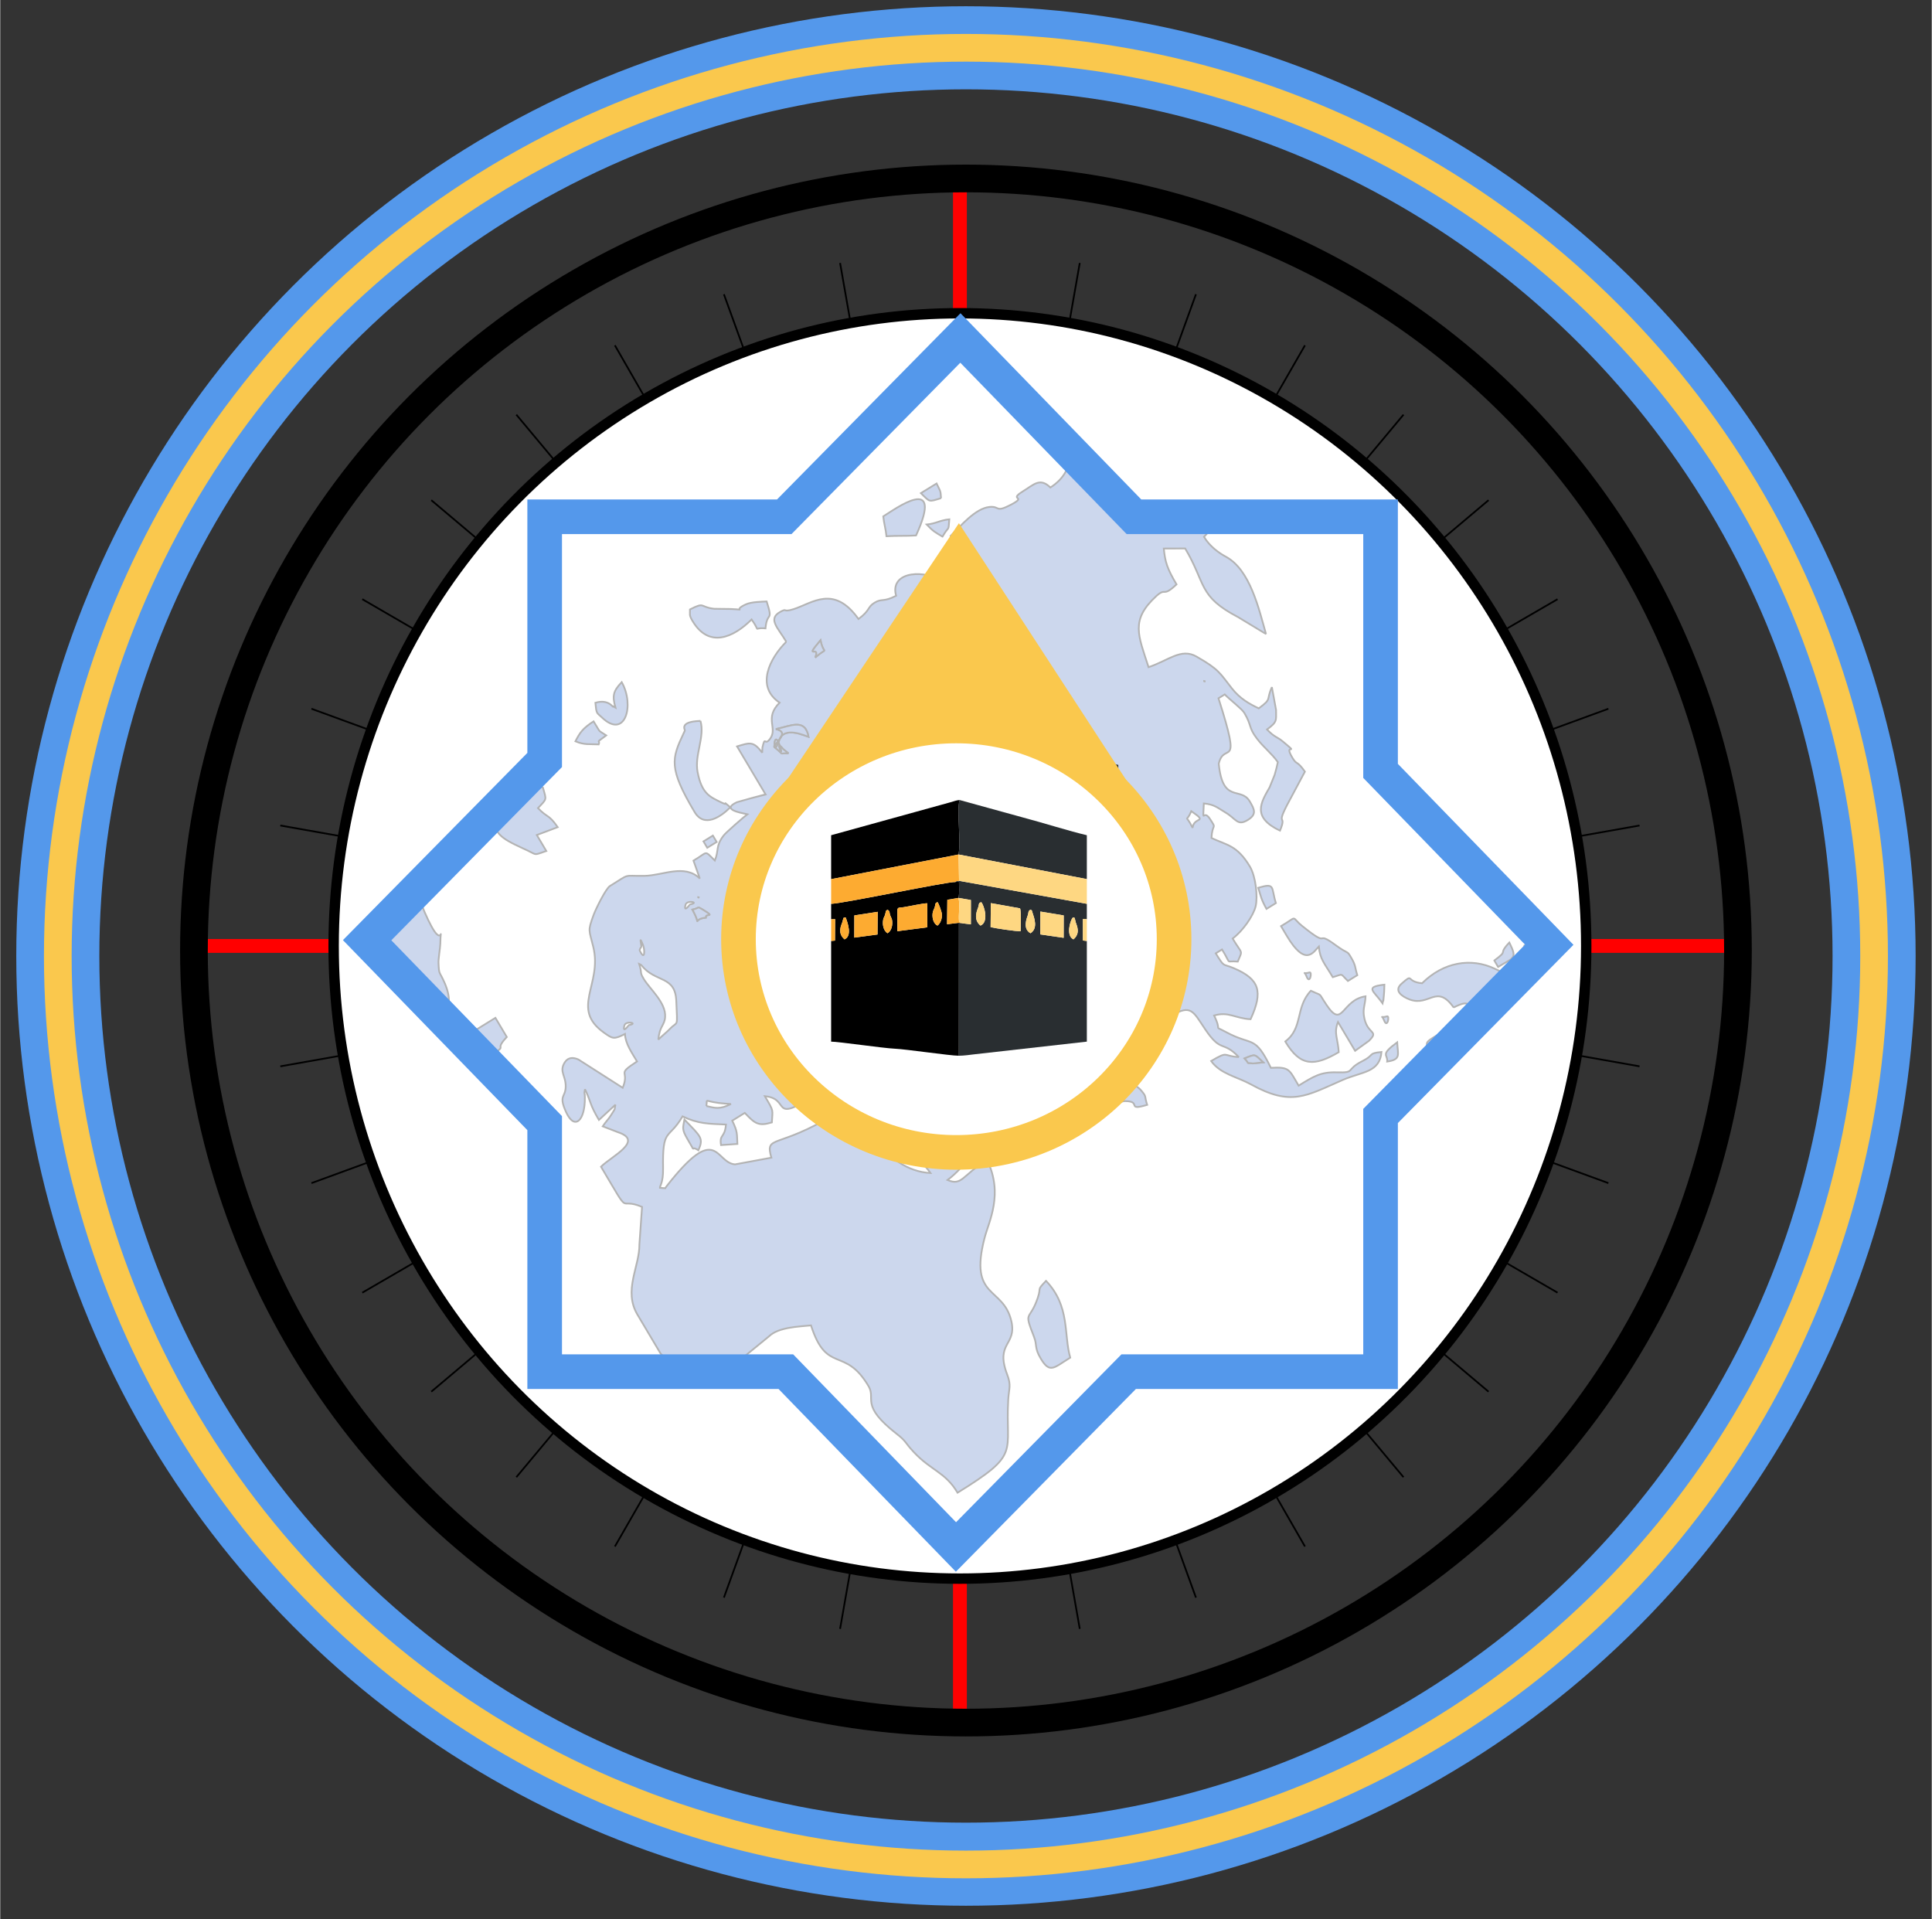 <?xml version="1.0" encoding="UTF-8"?>
<!DOCTYPE svg PUBLIC "-//W3C//DTD SVG 1.1//EN" "http://www.w3.org/Graphics/SVG/1.1/DTD/svg11.dtd">
<!-- Creator: CorelDRAW 2021.5 -->
<svg xmlns="http://www.w3.org/2000/svg" xml:space="preserve" width="745px" height="740px" version="1.1" style="shape-rendering:geometricPrecision; text-rendering:geometricPrecision; image-rendering:optimizeQuality; fill-rule:evenodd; clip-rule:evenodd"
viewBox="0 0 745 740.19"
 xmlns:xlink="http://www.w3.org/1999/xlink"
 xmlns:xodm="http://www.corel.com/coreldraw/odm/2003">
 <rect x="0" y="0" width="745" height="740.19" fill="#333333" stroke="none"/>
 <defs>
  <style type="text/css">
   <![CDATA[
    .str0 {stroke:red;stroke-width:5.34;stroke-miterlimit:2.613}
    .str4 {stroke:black;stroke-width:10.68;stroke-miterlimit:2.613}
    .str5 {stroke:#FAC84D;stroke-width:10.68;stroke-miterlimit:2.613}
    .str2 {stroke:black;stroke-width:4.01;stroke-miterlimit:2.613}
    .str3 {stroke:#5498EB;stroke-width:32.04;stroke-miterlimit:2.613}
    .str7 {stroke:#5498EB;stroke-width:13.35;stroke-miterlimit:2.613}
    .str9 {stroke:#FAC84D;stroke-width:13.35;stroke-miterlimit:2.613}
    .str1 {stroke:black;stroke-width:0.67;stroke-miterlimit:2.613}
    .str6 {stroke:#B3B3B3;stroke-width:0.67;stroke-miterlimit:2.613}
    .str8 {stroke:#FAC84D;stroke-width:0.67;stroke-miterlimit:2.613}
    .fil0 {fill:none}
    .fil5 {fill:black}
    .fil4 {fill:#292E31}
    .fil3 {fill:#CCD7ED}
    .fil8 {fill:#FAC84D}
    .fil6 {fill:#FDAB31}
    .fil7 {fill:#FED782}
    .fil1 {fill:white}
    .fil2 {fill:white}
   ]]>
  </style>
   <clipPath id="id0">
    <path d="M209.99 199.31l92.41 0 67.94 -68.96 66.94 68.96 95.12 0 0 98.01 65.07 67.04 -65.07 66.05 0 98.62 -97.16 0 -66.61 67.61 -65.61 -67.61 -93.03 0 0 -95.86 -68.48 -70.55 68.48 -69.51 0 -93.8z"/>
   </clipPath>
 </defs>
 <g id="Layer_x0020_1">
  <g id="_2238754262048">
   <g>
    <line class="fil0 str0" x1="666.29" y1="364.83" x2="74.02" y2= "364.83" />
    <line class="fil0 str0" x1="370.16" y1="67.28" x2="370.16" y2= "662.38" />
    <line class="fil0 str1" x1="323.93" y1="101.42" x2="416.38" y2= "628.23" />
    <line class="fil0 str1" x1="279.12" y1="113.49" x2="461.19" y2= "616.17" />
    <line class="fil0 str1" x1="237.07" y1="133.19" x2="503.24" y2= "596.46" />
    <line class="fil0 str1" x1="199.06" y1="159.93" x2="541.25" y2= "569.72" />
    <line class="fil0 str1" x1="166.25" y1="192.9" x2="574.06" y2= "536.75" />
    <line class="fil0 str1" x1="139.64" y1="231.09" x2="600.67" y2= "498.56" />
    <line class="fil0 str1" x1="120.03" y1="273.35" x2="620.28" y2= "456.31" />
    <line class="fil0 str1" x1="108.02" y1="318.38" x2="632.29" y2= "411.27" />
    <line class="fil0 str1" x1="416.38" y1="101.42" x2="323.93" y2= "628.23" />
    <line class="fil0 str1" x1="461.19" y1="113.49" x2="279.12" y2= "616.17" />
    <line class="fil0 str1" x1="503.24" y1="133.19" x2="237.07" y2= "596.46" />
    <line class="fil0 str1" x1="600.67" y1="231.09" x2="139.64" y2= "498.56" />
    <line class="fil0 str1" x1="541.25" y1="159.93" x2="199.06" y2= "569.72" />
    <line class="fil0 str1" x1="620.28" y1="273.35" x2="120.03" y2= "456.31" />
    <line class="fil0 str1" x1="574.06" y1="192.9" x2="166.25" y2= "536.75" />
    <line class="fil0 str1" x1="632.29" y1="318.38" x2="108.02" y2= "411.27" />
   </g>
   <ellipse class="fil1 str2" cx="370.16" cy="364.83" rx="241.57" ry="244.02"/>
  </g>
  <circle class="fil0 str3" cx="372.48" cy="368.71" r="350.28"/>
  <circle class="fil0 str4" cx="372.48" cy="366.6" r="297.77"/>
  <ellipse class="fil0 str5" cx="372.48" cy="368.76" rx="350.28" ry="350.33"/>
  <polygon class="fil2" points="209.99,199.31 302.4,199.31 370.34,130.35 437.28,199.31 532.4,199.31 532.4,297.32 597.47,364.36 532.4,430.41 532.4,529.03 435.24,529.03 368.63,596.64 303.02,529.03 209.99,529.03 209.99,433.17 141.51,362.62 209.99,293.11 "/>
  <g style="clip-path:url(#id0)">
   <g id="_2238916986032">
    <g>
     <path id="_1" class="fil3 str6" d="M487.14 409.72c-0.14,0.01 -3.87,0.44 -3.94,0.43 -3.23,-0.44 -0.91,0.5 -3.26,-1.94 4.49,-1.81 3.67,-1.67 7.2,1.51zm-152.88 29.21c8.8,2.87 7.37,4.18 11.86,6.35 5.85,2.84 7.46,-0.22 12.69,7.14 -4.4,-0.21 -8.64,-1.74 -12.36,-4.25 -2.27,-1.53 -0.83,-0.63 -2.59,-2.05l-9.6 -7.19zm19.8 -22.33c5.19,1.7 5.97,2.85 12.61,-1.04 1.21,4.23 0.7,2.3 0.51,6.42 -4.68,-0.22 -9.28,-1.63 -13.12,-5.38zm-99.59 41.52c-0.28,-0.42 1.28,-1.73 1.19,-7.4 -0.27,-16.14 2,-10.78 7.51,-20.15 6.19,2.94 10.08,2.83 16.75,3.14 -0.46,5.32 -2.6,3.58 -1.91,7.92l6.31 -0.43c-0.22,-3.9 0.16,-4.58 -1.98,-8.98l4.83 -2.99c3.92,4.09 5.19,5.23 10.45,3.67 0.23,-5.09 0.96,-3.95 -2.71,-10.12 10.26,0.92 1.61,10.79 19.64,-0.33l2.2 3.69 2.37 -4.65c0.07,-0.24 0.12,-0.81 0.17,-1.01 0.04,-0.2 0.05,-0.68 0.1,-1.02 4.48,7.92 0.69,3.05 2.71,10.12 -22.34,13.79 -27.26,7.85 -24.67,16.91l-14.01 2.59c-7.76,-0.59 -6.74,-16.69 -26.3,8.3 -0.15,0.2 -0.47,0.57 -0.63,0.9l-2.02 -0.16zm10.68 -18.66c3.82,6.43 0.51,1.83 4.14,4.18 2.06,-4.73 0.98,-5.2 -5.39,-11.84 -0.54,3.21 -1.14,3.64 1.25,7.66zm194.75 -120.18c-2.93,-6.02 -2.57,-1.36 -0.51,-6.43 6.86,4.71 1,1.94 0.51,6.43zm-187.53 107.3c0.5,-3.49 -1.45,-1.55 7.43,-0.93l2.03 0.15c-4.23,2.14 -6.09,1.58 -9.46,0.78zm27.6 -11.98c-5.27,-8.88 -1.42,-4.3 -3.44,-11.36 4.23,-1.25 2.65,-1.65 5.83,1.46 5,-3.69 2.05,-1.29 2.89,-3.47l0.23 -5.19c6.96,9.78 6.88,-3.17 13.85,6.61 -6.76,3.97 -7.66,1.36 -11.15,3.51 -5.24,3.24 -2.56,4.27 -8.21,8.44zm48.68 -18.25c-3.74,2.2 -4.74,2.17 -7.99,3.25 -3.06,-6.27 0.16,-5.42 -6.17,-8.24 -4.69,-2.08 -4.85,-0.31 -8.93,-6.03 2.3,-5.03 -0.35,-2.55 4.59,-6.2 0.69,7.31 2.87,7.18 7.83,10.14 3.23,1.93 8.12,4.59 10.67,7.08zm115.64 -133.69l0.58 0.14c-0.04,0 -0.63,0.06 -0.58,-0.14zm-58.77 43c-0.22,-0.13 -2.56,1.76 -2.56,-3.67 0.01,-2.8 0.71,-2.73 2.43,-4.99 1.54,4.61 2.43,4.93 0.13,8.66zm-164.8 89.9c0.51,-2.1 5.75,-0.87 1.73,-0.19 -0.04,0.01 -2.53,3.51 -1.73,0.19zm7.44 -18.07c-1.67,-2.82 -0.44,-1.68 -1.71,-5.68 0.31,0.15 0.59,0.12 0.9,0.51 5.35,6.75 12.98,3.8 13.4,13.64 0.47,10.97 0.7,7.56 -2.45,10.86 -1.09,1.15 -2.97,2.64 -4.46,4.13 0.45,-5.27 2.37,-5.36 2.61,-8.69 0.39,-5.61 -5.92,-10.79 -8.29,-14.77zm22.72 -26.72c5.57,3.4 0.81,1.17 1.3,3.15 -5.88,0.54 -1.2,4.22 -5.2,-3.1 2.9,-0.6 1.67,-1.41 3.9,-0.05zm-24.21 15.85c-0.21,-0.43 0.56,-1.4 0.63,-1.49 0.13,-0.17 -1.19,-5.31 0.67,-0.53 0.67,1.7 0.74,6.33 -1.3,2.02zm22.47 -20.6l0.58 0.14c-0.04,-0.01 -0.63,0.05 -0.58,-0.14zm-4.84 2.98c0.51,-2.1 5.75,-0.87 1.73,-0.19 -0.04,0.01 -2.53,3.51 -1.73,0.19zm48.21 -38.07c-3.99,-4.04 -2.2,-4.51 0.18,-9 0.87,1.66 2.08,2.92 2.15,4.9 0.19,5.58 0.21,1.35 -2.33,4.1zm-14.1 -22.94c1.46,-2.47 5.87,-5.66 0.77,-6.8 5.77,-1.16 11.25,-4.34 12.58,3.01 -1.2,-0.35 -9.53,-4.36 -11.32,1.33 -2.54,8.1 -2.3,-5.15 0.11,1.77 2.46,7.04 -2.51,-3.22 1.43,1.61 0.19,0.23 1.7,1.29 2.03,1.63 -4.34,-0.26 -0.76,1.26 -5.6,-2.55zm15.95 -34.38c2.12,-5.3 -4.71,1.36 2.03,-6.67 1.29,6.36 3.23,1.96 -2.03,6.67zm-11.17 -6.1c-6.31,6.27 -11.98,17.22 -2.58,23.49 -6.05,6.02 -0.61,9.76 -3.66,13.92 -2.23,3.04 -1.85,-1.48 -2.96,3.31l-0.09 2.07c-3.44,-4.58 -4.79,-3.89 -9.71,-2.43l10.99 18.49c-0.3,0.03 -10.83,2.93 -11.06,3.04 -5.95,2.77 0.82,3.94 4.05,4.65 -1.27,0.95 -8.2,6.94 -9.16,8.2 -3.15,4.1 -1.74,5.62 -3.38,9.65 -4.24,-4.15 -2.45,-3.37 -8.24,0.03l2.45 6.91c-5.9,-5.77 -14.21,-1.17 -21.37,-1.04 -8.53,0.15 -5.12,-1.14 -13.3,3.91 -1.62,1 -5.5,8.98 -6.25,11.02 -2.42,6.56 -1.81,5.7 -0.16,12.56 3.5,14.48 -8.99,23.67 4.1,32.98 3.35,2.38 3.8,2.69 8.11,0.51 0.12,3.69 2.65,7.24 4.65,10.6 -8.36,5.43 -2.67,3.15 -5.53,10.16l-17.09 -10.92c-1.98,-0.88 -3.98,-0.91 -5.27,1.13 -2.28,3.63 0.53,5.11 0.37,9.54 -0.14,4.01 -2.83,3.14 0.19,9.7 3.27,7.1 7.32,3.22 7.2,-5.74 -0.04,-2.87 -0.44,-0.26 0.05,-3.15 2.43,4.99 1.67,5.6 5.38,11.84l6.37 -5.88c-0.59,2.53 0.39,0.66 -1.63,3.92 -1.08,1.75 -2.18,2.72 -3.28,4.42l5.82 2.25c10.29,3.33 -2.39,9.26 -6.48,13.33 12.29,20.68 5.94,11.31 15.83,15.5l-1.02 14.44c0.12,8.52 -6.29,17.79 -0.76,27.09l8.79 14.79c1.78,3 10.57,4.57 14.07,5.72 1.7,0.56 6.45,1.24 8.03,1.23 5.78,-0.05 5.92,-2.15 9.53,-4.91l10.34 -8.45c3.58,-3.53 11.5,-3.74 16.19,-4.21 6.09,19 12.96,7.89 22.17,23.39 3.06,5.15 -3.49,7.24 10.98,18.53 3.74,2.91 2.89,3.1 6.55,7 6.7,7.14 12.09,7.64 16.83,15.61 24.71,-15.25 18.31,-15.03 19.55,-36.03 0.25,-4.17 1.22,-5.27 -0.41,-9.55 -4.74,-12.47 3.83,-11.14 1.58,-20.69 -3.16,-13.41 -16.4,-8.34 -10.34,-31.87 1.67,-6.51 7.43,-16.99 0.99,-30.19 -9.68,5.97 -9.6,10.12 -15.25,7.73 7.26,-5.37 14.01,-15.87 16.63,-24.17 2.04,-6.48 1.7,-12.75 -4.22,-14.5l-4.07 -0.17c9.64,-5.95 13.48,-10.23 22.47,-7.81l5.91 1.11c6.81,0.34 2.16,-2.82 8.53,3.07l15.76 11.79c4.03,2.25 5.13,0.23 7.64,0.25 6.38,0.07 0.1,3.89 8.36,1.44 -1.19,-3.71 -0.13,-2.87 -2.06,-5.26 -2,-2.47 -3.61,-2.31 -4.25,-2.73l-3.51 -3.79c-0.05,-0.09 -2.09,-6.9 -2.09,-6.92 -0.49,-4.41 1.83,-10.73 2.61,-15.11 0.67,-3.7 -0.28,-4.08 3.56,-6.45 4.49,-2.77 11.86,1.36 15.06,5.87 7.71,-4.52 8.39,-1.65 13.13,5.35 6.22,9.19 6.6,4.04 12.89,10.6 -6.34,-0.29 -3.66,-2.58 -10.67,1.53 3.57,5.01 10.04,6.08 15.34,9 15.56,8.59 21.18,4.51 35.42,-1.7 7.49,-3.26 14.26,-2.79 14.95,-10.78 -5.44,0.54 -2.47,1.06 -7.37,3.52 -6.67,3.35 -2.44,4.56 -9.89,4.33 -6.19,-0.19 -8.9,1.55 -14.7,5.13 -3.66,-6.17 -3.39,-7.3 -10.7,-6.87 -6.3,-12.92 -7.01,-8.23 -17.28,-13.78 -5.35,-2.9 -1.27,0.48 -4.62,-6.4 5.57,-1.66 8.22,1.15 14.07,1.43 4.93,-10.78 3.44,-15.48 -6.58,-19.72 -4.47,-1.89 -3.32,-0.01 -6.86,-5.69l2.42 -1.49c3.9,6.25 1,4.21 6.08,4.67 1.94,-4.77 1.82,-2.5 -1.98,-8.89 3.83,-2.83 8.02,-8.77 8.88,-12.47 0.86,-3.71 0.02,-11.51 -2.2,-15.24 -4.96,-8.34 -8.97,-8.28 -14.83,-11.06 0.26,-5.98 2.2,-3.07 -0.59,-7.35 -2.76,-4.24 -2.78,2.91 -2.38,-5.98 4.08,0.36 5.33,1.7 8.42,3.53 4.05,2.39 4.51,5.33 8.58,2.82 3.51,-2.16 2.54,-4.08 0.7,-7.17 -3.44,-5.8 -10.45,1.04 -11.94,-14.53 2.17,-8.98 9.17,3.73 -0.1,-25.21l2.42 -1.49c1.95,2.03 6.6,5.54 7.55,7.13 2.91,4.9 1.55,5.55 4.82,9.85 2.64,3.48 5.63,5.65 8.11,9.13 -0.39,1.79 -0.6,2.68 -1.25,4.94l-1.92 4.76c-3.41,5.97 -6.91,11.56 4,16.74 3.17,-7.77 -3.04,0.43 5.16,-14.45l4.45 -8.33c-3.31,-4.65 -2.97,-2.22 -4.87,-5.41 -3.69,-6.21 3.36,-0.33 -3.62,-6.19 -2.34,-1.97 -3.1,-1.49 -6.13,-4.65 4.09,-3.02 3.47,-3.47 3.49,-7.52l-1.61 -8.8c-2.35,5.15 0.23,4.27 -5.06,8.18 -3.45,-1.64 -7.19,-3.65 -10.39,-7.73 -4.71,-6 -4.91,-7.27 -13.69,-12.28 -5.9,-3.36 -10.79,1.58 -18.43,4.12 -3.91,-12.22 -7.13,-18.08 2.93,-27.36 3.95,-3.65 2.32,0.72 7.86,-4.57 -3.6,-6.05 -4.42,-8.7 -4.91,-13.82l8.25 -0.03c8.14,13.7 4.91,18.38 20.39,26.47l10.78 6.52c-2.72,-9.55 -6.08,-24.75 -15.46,-29.8 -2.39,-1.29 -6.15,-3.81 -8.45,-7.67 12.29,-13.04 2.78,-9.53 4.66,-20.87 0.84,-5 1.49,-0.77 2.02,-6.84 -3.44,-3.36 -5.14,-3.79 -9.71,-2.43l-6.59 -11.1c6.72,-3.41 3.03,0.18 8.46,-5.22 -19.17,-20.01 -8.84,-6.64 -33.24,1.21 -7.73,2.49 -9.82,0.54 -15.99,13.74 -2.37,5.08 -3.14,8.76 -8.86,12.48 -4.02,-3.93 -6.33,-1.16 -10.67,1.52 -5.77,3.56 2.07,1.65 -4.58,5.13 -6.12,3.2 -4.14,0.43 -8.25,0.85 -5.44,0.55 -11.07,7.29 -14.99,11.19 4.7,7.54 5.78,3.16 2.82,8.04 -0.65,1.07 -1.96,2.12 -3.4,4.38 -2.93,4.61 1.91,-0.93 -2.51,4.65 -9.79,-4.66 -20.3,-2.33 -17.92,6 -5.11,2.59 -5.48,0.91 -8.33,2.67 -2.86,1.76 -1.57,2.87 -6.19,6.29 -9.49,-13.34 -17.77,-6.14 -24.93,-3.84 -4.67,1.49 -2.27,-0.59 -5.34,1.14 -4.8,2.72 -0.76,6.12 2.42,11.47zm185.21 103.04l3.63 -2.24c-1.93,-6.03 -0.05,-7.91 -6.81,-5.91 1.06,3.32 1.06,4.33 3.18,8.15zm46.56 58.88c5.37,-0.84 4.13,-2.47 3.85,-7.43 -6.79,5.02 -3.54,4.57 -3.85,7.43zm-264.88 -131.39c-8.46,0.28 -5.85,3.43 -6.01,3.74 -0.12,0.24 -0.32,0.68 -0.44,0.94 -4.69,9.9 -5.88,13.53 4.17,30.43 3.73,6.29 10.12,1.89 13.81,-1.79 -4.5,-3.7 0.5,0.1 -3.67,-1.97 -4.06,-2.02 -7.36,-3.16 -8.97,-11.63 -1.26,-6.59 2.89,-13.5 1.11,-19.72z"/>
     <path class="fil3 str6" d="M101.99 518.23c4.05,-1.32 1.65,-1.23 5.1,0.23l-3.63 2.24 -1.47 -2.47zm-12.13 -0.94c3.65,-3.48 2.18,-4.56 6.31,-0.52 -3.81,1.27 -3.08,1.09 -6.31,0.52zm-42.79 -21.34c-5.96,1.94 -2.44,1.17 -5.47,-1.36 5.04,-1.77 2.56,-2.86 5.47,1.36zm10.83 -60.02l6.09 2.99c-1.49,4.21 -0.47,0.85 -1.26,4.45 -4.26,-4.48 -2.05,-1.59 -6.67,-4.62l-1.59 4.64c-3.76,-5.9 -6.6,-6.43 -8.46,-11.51 -2.29,-6.23 1.16,-5.36 -0.67,-11.78 -10.82,-1.68 -3.03,10.46 -13.06,7.74 -4.36,-1.19 -1,-0.43 -3.62,-2.57 -0.29,-0.24 -0.55,-0.57 -0.84,-0.81 -0.29,-0.23 -0.57,-0.53 -0.86,-0.74 -2.83,-2.04 -8.63,-4.17 -12.41,0.21 -1.42,3.49 -0.92,5.53 -1.97,10 -1.36,5.82 -2.5,4.43 1.08,10.77 4.34,-0.43 3.08,-0.22 7.99,-3.25 3.5,5.89 2.22,5.62 4.65,10.61 -4.88,1.45 -3.69,0.1 -9.33,0.27 -6.87,0.21 -4.87,2.33 -8.62,-2.67 -24.63,15.2 -6.18,10.59 -30.06,9.38l-18.43 -4.73 -19.07 23.56 7.33 12.33c-6.49,0.38 -5.47,-0.18 -10.41,4.74 0.2,2.06 1.47,7.3 2.55,8.37 3.35,3.33 3.5,1.37 8.15,-1.5l1.46 2.47c-14.52,9.42 -4.5,15.82 -9.61,22.78l1.47 2.46c9,-2.99 5.06,0.89 11.64,2.97 0.31,0.11 1.05,-0.28 3.9,0.92 -2.16,4.71 -1.84,5.93 -5.46,11.24 -4.68,6.86 -7.44,15.46 1.13,5.67 3.76,-4.28 6.13,-9.68 10.12,-13.05 3.14,-2.66 2.08,-0.19 6.81,-4.9 -7.23,-12.18 0.99,-3.96 7.45,-18.07 12.04,5.72 5.41,-6.14 22.09,10.88 2.55,2.6 4.96,4.62 8.28,4.07l-4.1 4.22c7.13,12.01 5.19,2.67 7.42,2.04 4.36,-1.22 5.86,6.77 8.3,9.64 4.9,5.76 5.42,1.27 8.5,12.17 4.04,14.28 2.54,16.87 14.03,26.78 7.46,6.45 7.15,1.28 17.16,9.97l12.42 8.28c5.37,2.44 -0.08,1.66 6.9,1.25 -3.23,-4.55 -3,-2.54 -6.33,-7.88 5.22,2.37 9.4,4.18 13.5,8.06 6.66,6.3 18.37,4.23 25.44,0.58l20.2 -1.95c5.88,1.65 2.09,2.56 9.83,2.21 8.97,-0.41 15.04,-12.7 13.64,8.63 -0.22,3.34 1.87,12.78 5.07,15.96 3.24,1.54 4.26,1.14 7.52,2.98 3.09,1.75 3.81,2.8 7.15,4.54 1.59,0.83 5.62,2.85 7.41,3.41 6.24,1.93 11.46,-1.07 16.38,4.73 6.77,7.99 10.77,17.9 15.52,28.29 2.27,4.99 5.21,13.38 10.18,19.05 5.43,6.17 2.89,-0.71 5.56,6 1.65,4.11 -1.99,1.43 4.21,8.2 8.59,9.37 20.66,16.85 31.66,5.91 -4.08,-5.74 -6.2,-3.42 -11.91,-6.13 -4.63,-4.33 -1.01,-8.25 -5.11,-12.99l-1.44 -1.24c-0.15,-0.16 -0.5,-0.41 -0.63,-0.57l-3.61 -15.3c-1.24,-10.33 6.11,-5.81 4.07,-15.08 -1.45,-6.57 2.48,-13.9 1.87,-23.19 -0.55,-8.43 -5.51,-9.41 0.11,-16.77 6.16,-8.08 7.21,-6.12 0.35,-25.09 -3.34,-9.24 4.51,-18.62 -9.39,-20.51 -10.08,-1.38 -15.51,4.56 -25.78,4.43 -6.63,-0.09 -8.3,-5.71 -15.14,-5.55 -6.87,0.15 -9.36,2.8 -17.93,1.64 -12.9,-1.74 -4.77,1.93 -15.44,4.58 -8.16,2.03 -9.14,-0.38 -13.07,9.01 -2.26,5.4 1.93,2.43 -5.19,7.35 -15.44,10.67 -3.99,-16.39 -22.66,-4.87 -1.68,-5.23 -0.99,-6.95 -4.18,-12.59 -10.02,6.5 -4.1,7.01 -7.7,14.86 -9.98,3.32 -9.81,-2.59 -16.3,-13.52 3.03,-9.58 5.43,-6.33 11.23,-13.01 3.84,-4.41 -1.24,-0.16 2.7,-3.52 4.75,-4.05 3.45,-1.87 4.91,-1.84 4.26,-0.87 0.22,-2.54 5.82,1.5 1.62,1.18 3.44,3.34 4.88,5.38 8,-5.92 0.66,-8.45 -3.69,-14.57 0.24,-5.38 0.85,-5.69 2.84,-10.83 4.73,-12.23 -4.15,-4.13 3.71,-24.26 1.71,-4.38 1.37,-7.8 1.75,-12.15 7.06,-2.1 3.09,2.15 7.71,-2.3l6.07 -7.89 -2.93 -4.93c-4.41,4.39 -4.61,5.79 -8.98,-1.2 6.27,-4.07 3.87,-4.12 8.21,-8.44 1.52,5.31 -0.27,2.35 1.25,7.66l9.64 -1.57c2.56,-0.77 2.24,-0.71 4.65,-2.2 -2.11,-3.56 -6.31,-6.21 -8.42,-7.79 -4.76,-3.54 -3.73,-6.98 -8.86,-10.2 -5.12,-3.21 -3.98,0.63 -10.09,-5.13 -4.07,-3.83 -4.41,-5.09 -9.37,-8.12 -2.07,4.51 -0.22,5.01 -3.12,8.67 -4.25,-2.83 -6.28,-9.07 -12.19,-9.26l-5.55 1.67 -2.19 -3.7c5.65,-5.4 4.88,-2.7 6.6,-2.1l7.97 2.09c4.95,-0.62 8.98,-4.42 6.17,-9.38 -3.83,-6.75 -0.91,-1.81 -3.33,-3.04l0.15 -2.06c2.54,-1.35 -0.27,1.86 2.76,-0.78 2.82,-2.45 2.06,-5.61 1.89,-8.55l-7.51 -3.04c-6.92,-2.99 -1.62,-8.24 -12.72,-11.24 -7.99,-2.17 -8.75,-8.3 -14.7,-7.72l-10.15 3.98c-0.37,0.14 -1.49,0.6 -1.85,0.73l-7.92 -0.9c-3.21,-2.05 -0.59,2.15 -1.25,-1.1 1.63,-2.38 -1.54,-0.18 1.65,-0.88 0.04,-0.01 2.64,-0.23 3.63,-0.29 3.07,-0.17 4.41,0 7.75,-0.98 7.94,-2.32 9.92,-7.34 3.65,-11.51 8.79,-5.7 1.52,-6.39 6.71,-15.38 4.39,-7.6 6.47,3.94 10.48,8.14 10.09,-1.01 11.64,-7.43 20.42,4.85 2.73,3.81 1.99,5.76 4.08,10.17l2.89 6.93c1.57,2.68 -0.33,-0.4 1.82,2.12 3.78,4.41 6.03,22.1 19.08,27.64 4.78,2.03 6.58,0.35 12.06,-3.03 -0.95,-2.94 -2.07,-12.09 -1.96,-15.18 0.21,-5.84 5.03,-7.9 6.76,-14.04 1.25,-4.45 -0.75,-2.15 2.65,-6.69 5.66,-7.53 12.19,-11.31 7.53,-22.25 -2.14,-5 -2.22,-2.89 -2.44,-7.96 -0.07,-1.39 0.67,-5.89 0.7,-7.26 0.16,-7.87 0.95,-0.25 -2.24,-4.83 -2.67,-3.83 -8.38,-17.27 -8.25,-22.88 0.19,-8.56 4.46,-6.4 -1.28,-16.06l-8.47 5.22c-3.81,-7.81 -2.12,-7.3 -11.28,-8.69 -6.9,-1.04 -11.69,1.86 -16.84,6.87 -9.28,9.03 0.54,6.85 -7.89,13.93 -3.12,2.62 -4.13,-0.03 -11.46,5.39 -5.33,-8.55 -16.4,-7.47 -24.05,-1.87 -3.35,2.45 -6.37,7.4 -9.51,10.25 -5.99,5.42 -7.91,4.89 -3.46,12.78 -2.01,-0.82 0.04,1.87 -3.41,-2.95 -4.08,3.01 -4.95,5.99 -4.87,10.32 0.13,6.35 2.95,6.57 3.51,12.42l-8.73 -2.23c-4.91,-1.75 -3.61,-3.01 -9.23,-0.16 3.67,6.48 2.65,8.01 8.88,9.94 2.69,0.84 3.68,-1.41 5.05,2.89l1.1 3.09c1.59,2.95 2.15,2.49 4.46,5.74 -9.55,2.84 -1.93,-1.61 -7.19,-4.77 -3.98,-2.39 0.52,-1.49 -5.05,0.22 -1.53,0.47 -3.69,1.48 -5.71,2.16l5.86 9.86c4.75,0.22 4.84,-0.32 9.45,-0.78 -0.16,1.81 0.58,1.89 -1,3.98 -2.31,3.04 0.14,3.06 -3.11,0.24 -16.32,10.07 -2.34,13.83 2.89,21.8zm110.62 -51.72c1.31,0.72 1.54,1.27 2.77,2.33l-4.82 2.62 -0.92 -6.02c1.65,0.41 0.54,-0.26 2.97,1.07zm-76.06 53.98c3.1,-2.29 2.95,-2.61 5.32,-4.96l-3.61 12.74c-1.67,3.48 0.29,13.04 1.32,17.12 4.56,18.05 0.08,5.37 7.33,17.57 -3.67,6.23 -3.36,4.25 -2.26,12.03l0.33 3.23c0.03,0.23 0.07,0.71 0.05,1.06 -3.21,-4.51 -3.57,-3.23 -7.07,-9.11 -4.96,2.51 -19.93,-0.16 -22.57,-4.61 -2.65,-4.45 3.06,-18.91 6.45,-22.51 6.24,0.55 6.55,0.82 9.24,4.41l2.42 -1.5c-6.96,-12.31 1.25,1.08 0.43,-8.09 -0.29,-3.19 -4.37,-3.65 -8.01,-7.45 10.99,-8.12 -4.34,-12.1 7.92,-20.05 3.86,7.92 -1.33,3.33 2.71,10.12zm-44.83 10.82c2.84,-2.1 5.15,-5.87 7.39,-2.45 2.59,3.95 -2.18,3.67 -5.92,4.91l-1.47 -2.46zm-26.56 22.07l1.28 -0.63c-0.07,-2.09 4.58,0.21 -0.91,-2.8l4.46 1.03 -8.09 9.79c-2.14,-8.05 -2.99,0.27 -2.27,-8.36 4.92,3.2 -2.32,1.55 3.63,2.53l1.9 -1.56zm11.32 -14.35c-1.88,-3.15 1.79,-1.38 0.72,-0.44 -0.02,0.01 1.32,3.88 -0.72,0.44zm11.43 -11.2l3.16 4.3c-4.08,1.21 -2.29,1.97 -7.54,3.38 0.01,-3.7 -0.95,-1.9 0.72,-5.13l2.27 -1.83c-0.07,-0.38 0.63,-0.22 1.39,-0.72zm31.58 -21.71c-4.33,-4.71 -4.22,-3.44 -2.99,-9.27 4.03,-1.86 2.79,-1.87 3.24,1.4l-0.25 7.87zm-11.16 -1.91c3.12,1.23 5.69,6.08 7.51,8.61 4.01,5.56 2.65,1.78 4.95,8.97 -8.94,-2.92 -9.92,-5.68 -12.69,-13.01l-7.39 -6.87 4.79 4.68c2.24,-4.08 -0.09,-2.33 2.83,-2.38zm-25.87 8.73c1.77,1.15 2.11,-1.63 2.63,4.42 -2.6,-0.56 -0.51,1.1 -2.7,-1.91l0.07 -2.51zm29.44 -31.15c0.52,-2.14 7.7,-2.23 2.37,-0.59 -1.24,0.38 -3.17,3.93 -2.37,0.59zm1.59 -34.1c4.01,2.03 0.74,2.36 5.62,0.24l-4.87 1.64 3.13 10.18 -4.53 6.41c0.34,0.09 0.82,0.25 1.02,0.31 0.2,0.07 0.76,0.27 1,0.35 0.22,0.07 0.7,0.26 0.94,0.33 0.21,0.06 0.67,0.22 0.87,0.27 2.71,0.74 0.97,0.74 2.36,0.19 -3.32,3.27 -4.38,1.51 -5.01,1.43l-1.99 -0.6c0.41,-3.26 2.51,-7.83 2.61,-11.38 0.11,-4.07 -1.52,-1.41 -1.15,-9.37zm-9.65 20.54c4.05,0.19 2.15,0.71 6.31,-0.52l2.19 3.7c-8.44,5.48 -0.9,6.29 -5.54,5.14 -1.52,-0.38 -2.7,-5.67 -2.96,-8.32zm27.6 -11.98c0.4,-4.59 3.51,-9.18 7.23,-12.88 4.83,8.56 1.53,7.48 -7.23,12.88zm54.73 -45.61c-8.76,4.65 -3.7,3.33 -7.74,0.29l11.73 -4.81c-2.04,2 -1.37,2.43 -1.34,6.31 1.01,-0.05 1.2,0.02 3.24,-0.48 0.28,-0.06 1,-0.55 1.54,-0.74l0.1 2.36c-9.84,2.96 -7.51,-2.65 -7.53,-2.93zm-25.35 9.06c4.54,-0.24 3.77,-0.5 3.69,4.5l-3.69 -4.5z"/>
     <path class="fil3 str6" d="M570.05 451.79c7.37,-4.54 8.68,2.16 14.61,3.5 4.14,0.94 -0.95,2.35 5.29,-0.61 7.49,11.98 20.05,2.09 22.22,-4.92 1.32,-4.31 -0.14,-8.4 0.3,-13.58 0.47,-5.49 1.36,-7.88 -0.21,-13.7 -5.71,-21.07 -12.31,-13.49 -29.72,-26.76 -10.13,-7.72 -8.09,-7.41 -12.98,-5.96 2.51,5.13 2.4,8.68 4.91,13.82 -17.03,5.67 -5.41,-13.51 -21.84,-3.37 -4.17,2.57 -1.43,2.46 -2.22,5.82 -3.29,14 -2.7,-5.95 -9.29,16.48 -6.07,20.67 -14.25,15.64 -11,25.58 1.22,3.73 7.01,12.02 9.25,15.99 3.95,7.01 3.8,12.67 9.48,10.38 6.41,-2.59 14.67,-18.64 21.2,-22.67z"/>
     <path class="fil3 str6" d="M495.64 401.68c5.86,9.86 11.31,9.58 20.63,4.12 -0.29,-5.12 -2.02,-7.36 -0.29,-11.62l6.6 11.1 5.32 -3.83c4.33,-4.25 -0.98,-2.18 -1.96,-9.95 -0.33,-2.7 0.53,-4.07 0.67,-7.25 -9.38,1.47 -8.7,12.79 -15.01,3.39 -3.57,-5.3 -1.21,-3.21 -6.09,-5.53 -6.06,6.43 -2.93,14.44 -9.87,19.57z"/>
     <path class="fil3 str6" d="M560.59 388.56c7.48,-3.79 3.98,0.91 8.72,-2.01 3.93,-2.43 0.28,-1.64 4.58,-6.2 2.46,1.17 7.22,3.22 9.35,-0.01 1.75,-2.64 1.76,-2.63 -6.67,-6.67 -9.3,-4.46 -19.97,-2.59 -28.15,5.55 -6.51,-0.59 -3.03,-4.15 -7.94,0.19 -3.08,2.72 0.14,4.94 3.16,6.08 7.55,2.83 10.36,-6.19 16.95,3.07z"/>
     <path class="fil3 str6" d="M651.9 419.82c4.2,7.07 2.47,-0.74 4.94,7.51 1.44,4.83 -0.66,2.47 3.38,9.26 -7.02,4.55 -5.03,8.4 -8.09,15.82 -3.37,8.15 -5.53,10.36 2.87,14.36 6.28,-6.25 4.23,-12.93 6.4,-20.44 1.47,-5.11 3.36,-5.97 4.21,-10.49 3.12,-16.55 -0.16,-11.8 -4.75,-14.74 -0.27,-0.18 -0.62,-0.4 -0.89,-0.59 -0.28,-0.18 -0.6,-0.44 -0.87,-0.63 -4.79,-3.33 -1.36,-2.99 -7.45,-3.27 -0.01,0.03 0.15,3.04 0.25,3.21z"/>
     <path class="fil3 str6" d="M210.62 328.22l-3.66 -6.17 8.06 -3.03c-3.58,-5.14 -3.86,-3.43 -7.62,-7.35 3.51,-3.72 3.32,-2.97 1.91,-7.92 -4.3,-1.82 -7.17,-0.79 -10.5,2.33l-7.29 10.1c-2.43,5.92 5.31,8.73 11.93,11.88 3.73,1.78 2.22,1.8 7.17,0.16z"/>
     <path class="fil3 str6" d="M15.95 409.59c2.72,3.82 12.5,9.51 16.78,11.55 6.48,-4.79 11.03,-7.93 13.53,-13.4l-6.43 -3.84c-7.16,-2.73 -1.91,-1.66 -6.91,3.65 -5.98,-6.24 -2.33,-2.63 -5.86,-9.87 -6.59,4.07 -6.23,4.3 -11.11,11.91z"/>
     <path class="fil3 str6" d="M401.3 523.92c3.56,5.99 5.07,3.6 11.4,-0.3 -2.56,-8.93 0.01,-19.86 -9.34,-29.62 -3.81,4.04 -1.66,2.05 -3.18,6.55 -3.17,9.37 -5.57,4.49 -1.51,14.89 1.42,3.63 0.11,4.23 2.63,8.48z"/>
     <path class="fil3 str6" d="M267.02 239.5c6.32,10.64 15.77,6.4 22.79,-0.59 3.87,5.44 -0.01,2.96 5.35,3.44 0.59,-6.81 3.09,-2.14 0.45,-10.38 -1.94,0.11 -5.94,0.14 -8.11,1.16 -5.53,2.57 1.3,2.03 -5.83,1.75l-6.3 -0.08c-5.75,-0.65 -3.36,-2.78 -9.34,0.25 0.07,2.02 -0.42,2.07 0.99,4.45z"/>
     <path class="fil3 str6" d="M496.21 360.9c7.33,12.34 10.35,6.17 12.38,4.15 0.48,5.03 2.13,6.36 5.38,11.84 4.24,-1.26 2.65,-1.66 5.83,1.46l3.63 -2.24c-1.01,-3.16 -0.47,-3.58 -2.45,-6.91 -1.7,-2.87 -0.76,-0.88 -6.06,-4.78 -8.21,-6.05 -1.47,1.8 -12.67,-7.22 -4.68,-3.76 -1.36,-4.04 -8.24,0l2.2 3.7z"/>
     <path class="fil3 str6" d="M175.26 402.26c5.05,8.49 2.96,4.52 9.49,7.62 14.02,-8.65 4.37,-3.28 10.63,-9.93l-4.39 -7.39 -15.73 9.7z"/>
     <path class="fil3 str6" d="M341.83 206.81c4.24,-0.25 7.16,-0.04 11.4,-0.29 11.1,-24.27 -8.06,-10.19 -12.64,-7.36 0.27,2.8 0.97,4.85 1.24,7.65z"/>
     <path class="fil3 str6" d="M124.55 578.45c14.48,-8.94 14.03,-2.16 16.01,1.91l3.63 -2.24c-3.34,-7.32 -0.97,-0.45 -0.92,-5.48l0.15 -4.16c-3.5,1.04 -23.98,0.81 -18.87,9.97z"/>
     <path class="fil3 str6" d="M237.32 272.99c-0.32,-0.15 -0.93,-0.8 -0.89,-0.56 0.22,1.25 -1.2,-3.07 -6.88,-1.39 0.43,4.46 0.43,3.68 2.61,5.75 8.86,8.39 12.61,-4.72 7.55,-13.7 -3.31,3.5 -3.72,5.23 -2.39,9.9z"/>
     <path class="fil3 str6" d="M606.26 468.2c9.69,16.32 11.8,-12.33 1.43,-5.93 -2.79,1.71 -3.12,3.09 -1.43,5.93z"/>
     <path class="fil3 str6" d="M34.32 393.2c-0.21,0.11 -3.3,1.51 -3.31,1.51 -1.79,1.16 -0.53,-0.05 -1.53,1.48 2.43,1.57 1.85,0.97 4.14,4.18 4.77,-3.52 5.5,-7.61 4.07,-12.62 -2.87,0.25 -2.08,-0.02 -5.57,1.75l2.2 3.7z"/>
     <path class="fil3 str6" d="M221.85 285.91c3.42,1.44 5.29,1.02 8.98,1.19 0.8,-2.05 -1.84,0.04 2.9,-3.47 -3.49,-2.32 -1.89,-0.64 -4.88,-5.42 -4.3,2.79 -5.31,4.44 -7,7.7z"/>
     <path class="fil3 str6" d="M146.83 571.43c3.45,5.81 6.34,-0.1 9.93,-2.76 -5.76,-8.1 -11.11,0.77 -9.93,2.76z"/>
     <path class="fil3 str6" d="M142.08 328.34c0.02,0.28 -2.31,5.89 7.53,2.93l-0.1 -2.36c-0.54,0.19 -1.26,0.68 -1.54,0.74 -2.04,0.5 -2.23,0.43 -3.24,0.48 -0.03,-3.88 -0.7,-4.31 1.34,-6.31l-11.73 4.81c4.04,3.04 -1.02,4.36 7.74,-0.29z"/>
     <path class="fil3 str6" d="M298.41 287.99c4.84,3.81 1.26,2.29 5.6,2.55 -0.33,-0.34 -1.84,-1.4 -2.03,-1.63 -3.94,-4.83 1.03,5.43 -1.43,-1.61 -2.41,-6.92 -2.65,6.33 -0.11,-1.77 1.79,-5.69 10.12,-1.68 11.32,-1.33 -1.33,-7.35 -6.81,-4.17 -12.58,-3.01 5.1,1.14 0.69,4.33 -0.77,6.8z"/>
     <path class="fil3 str6" d="M67.94 386.14l1.99 0.6c0.63,0.08 1.69,1.84 5.01,-1.43 -1.39,0.55 0.35,0.55 -2.36,-0.19 -0.2,-0.05 -0.66,-0.21 -0.87,-0.27 -0.24,-0.07 -0.72,-0.26 -0.94,-0.33 -0.24,-0.08 -0.8,-0.28 -1,-0.35 -0.2,-0.06 -0.68,-0.22 -1.02,-0.31l4.53 -6.41 -3.13 -10.18 4.87 -1.64c-4.88,2.12 -1.61,1.79 -5.62,-0.24 -0.37,7.96 1.26,5.3 1.15,9.37 -0.1,3.55 -2.2,8.12 -2.61,11.38z"/>
     <path class="fil3 str6" d="M22.35 470.45l-1.28 0.63 -1.9 1.56c-5.95,-0.98 1.29,0.67 -3.63,-2.53 -0.72,8.63 0.13,0.31 2.27,8.36l8.09 -9.79 -4.46 -1.03c5.49,3.01 0.84,0.71 0.91,2.8z"/>
     <path class="fil3 str6" d="M39.44 453.21c5.25,-1.41 3.46,-2.17 7.54,-3.38l-3.16 -4.3c-0.76,0.5 -1.46,0.34 -1.39,0.72l-2.27 1.83c-1.67,3.23 -0.71,1.43 -0.72,5.13z"/>
     <path class="fil3 str6" d="M576.28 370.45l1.46 2.47c6.13,-3.78 7.47,-2.98 4.33,-9.41 -4.7,4.99 0.08,2.59 -5.79,6.94z"/>
     <path class="fil3 str6" d="M363.42 206.97c2.76,-4.7 2.19,-1.49 2.64,-6.68 -3.67,0.36 -5.06,1.65 -8.73,2.01 2.67,2.78 3.26,2.94 6.09,4.67z"/>
     <path class="fil3 str6" d="M362.87 192.14c-0.24,-2.92 0.02,-2.11 -1.72,-5.67l-6.05 3.73c3.65,3.57 2.91,3.39 7.77,1.94z"/>
     <path class="fil3 str6" d="M75.4 423.82l0.25 -7.87c-0.45,-3.27 0.79,-3.26 -3.24,-1.4 -1.23,5.83 -1.34,4.56 2.99,9.27z"/>
     <path class="fil3 str6" d="M312.51 310.93c2.54,-2.75 2.52,1.48 2.33,-4.1 -0.07,-1.98 -1.28,-3.24 -2.15,-4.9 -2.38,4.49 -4.17,4.96 -0.18,9z"/>
     <path class="fil3 str6" d="M56.06 438.75c4.62,3.03 2.41,0.14 6.67,4.62 0.79,-3.6 -0.23,-0.24 1.26,-4.45l-6.09 -2.99 -1.84 2.82z"/>
     <path class="fil3 str6" d="M405.52 305.66c2.3,-3.73 1.41,-4.05 -0.13,-8.66 -1.72,2.26 -2.42,2.19 -2.43,4.99 0,5.43 2.34,3.54 2.56,3.67z"/>
     <path class="fil3 str6" d="M533.17 386.94c0.63,-3.66 0.03,1.77 0.5,-3.02 0.2,-2.01 0.13,-2.6 0.2,-4.15 -7.8,0.89 -4.12,2.36 -0.7,7.17z"/>
     <path class="fil3 str6" d="M166.47 389.16l4.82 -2.62c-1.23,-1.06 -1.46,-1.61 -2.77,-2.33 -2.43,-1.33 -1.32,-0.66 -2.97,-1.07l0.92 6.02z"/>
     <path class="fil3 str6" d="M272.18 353.92c-0.49,-1.98 4.27,0.25 -1.3,-3.15 -2.23,-1.36 -1,-0.55 -3.9,0.05 4,7.32 -0.68,3.64 5.2,3.1z"/>
     <path class="fil3 str6" d="M-63.43 512.49c-4.13,-5.49 0.42,-3.1 -6.56,-2.69 3.25,4.57 1.49,4.19 6.56,2.69z"/>
     <path class="fil3 str6" d="M487.14 409.72c-3.53,-3.18 -2.71,-3.32 -7.2,-1.51 2.35,2.44 0.03,1.5 3.26,1.94 0.07,0.01 3.8,-0.42 3.94,-0.43z"/>
     <path class="fil3 str6" d="M-58.14 563.14c2.33,-2.32 2.05,-2.95 5.32,-4.97l-0.73 -1.23 -6.05 3.73 1.46 2.47z"/>
     <path class="fil3 str6" d="M314.36 253.61c5.26,-4.71 3.32,-0.31 2.03,-6.67 -6.74,8.03 0.09,1.37 -2.03,6.67z"/>
     <polygon class="fil3 str6" points="624.13,389.78 626.55,388.29 624.36,384.59 621.94,386.08 "/>
     <polygon class="fil3 str6" points="272.7,326.97 276.33,324.73 274.87,322.27 271.24,324.5 "/>
     <path class="fil3 str6" d="M47.07 495.95c-2.91,-4.22 -0.43,-3.13 -5.47,-1.36 3.03,2.53 -0.49,3.3 5.47,1.36z"/>
     <path class="fil3 str6" d="M41 435.06c-0.52,-6.05 -0.86,-3.27 -2.63,-4.42l-0.07 2.51c2.19,3.01 0.1,1.35 2.7,1.91z"/>
     <path class="fil3 str6" d="M120.42 341.9c0.08,-5 0.85,-4.74 -3.69,-4.5l3.69 4.5z"/>
     <path class="fil3 str6" d="M159.92 568.41l3.63 -2.24c-2.13,-0.91 -5.41,-1.95 -3.63,2.24z"/>
     <path class="fil3 str6" d="M64.01 426.48c-0.85,-3.27 -0.77,-1.72 0.23,-4.57 -2.92,0.05 -0.59,-1.7 -2.83,2.38l-4.79 -4.68 7.39 6.87z"/>
     <path class="fil3 str6" d="M503.79 376.44c1.35,3.65 2.29,-1.71 1.26,-1.4 -2.81,0.84 -2.04,-0.69 -1.26,1.4z"/>
     <path class="fil3 str6" d="M533.68 393.37c1.36,3.65 2.3,-1.71 1.27,-1.4 -2.81,0.84 -2.04,-0.69 -1.27,1.4z"/>
     <path class="fil3 str6" d="M620.18 372c1.82,3.06 2.13,-0.88 0.75,-0.46 -0.01,0 -2.82,-3.04 -0.75,0.46z"/>
     <path class="fil3 str6" d="M601.97 366.39c1.82,3.06 2.12,-0.88 0.75,-0.46 -0.02,0 -2.83,-3.04 -0.75,0.46z"/>
     <path class="fil3 str6" d="M44.76 396.87l0.14 -0.59c-0.01,0.04 -0.33,0.54 -0.14,0.59z"/>
     <path class="fil3 str6" d="M587.9 364.97l0.14 -0.59c-0.01,0.03 -0.33,0.54 -0.14,0.59z"/>
    </g>
   </g>
  </g>
  <polygon class="fil0 str7" points="209.99,199.31 302.4,199.31 370.34,130.35 437.28,199.31 532.4,199.31 532.4,297.32 597.47,364.36 532.4,430.41 532.4,529.03 435.24,529.03 368.63,596.64 303.02,529.03 209.99,529.03 209.99,433.17 141.51,362.62 209.99,293.11 "/>
  <g id="_2238916948976">
   <path class="fil4" d="M408.8 331.86l11.27 1.87 -0.03 10.81 -11.26 -1.63 0.02 -11.05zm15.98 13.43c-3.7,-1.67 -1.69,-8.93 -0.34,-10.55 1.29,0.3 0.42,-0.7 1.11,0.95 0.13,0.34 0.17,0.89 0.33,1.38 0.53,1.66 2.42,5.22 -1.1,8.22zm-39.9 -17.5l14.1 2.51c0.67,1.4 0.3,9.56 0.29,11.06 -2.36,0.1 -12,-1.38 -14.5,-1.97l0.11 -11.6zm19.15 14.56c-3.95,-2.22 -1.76,-7.31 -1.28,-8.79 0.48,-1.48 -0.04,-1.81 1.28,-2.61 0.96,0.64 0.44,-0.15 0.91,1.26 0.94,2.8 2.81,7.75 -0.91,10.14zm-24.15 -3.7c-3.87,-3.13 -1.41,-7.76 -1.05,-9.02 0.46,-1.6 0.03,-1.84 1.39,-2.32 1.45,1.51 3.86,9.61 -0.34,11.34zm-10.64 -13.37l6.01 1.03 -0.01 11.73 -3.77 -0.46 -2 -0.29 -0.04 64.2c2.36,0 5.38,-0.44 7.7,-0.71l54.12 -6.1 0 -48.6 -1.92 -0.24 0 -10.38 1.92 0.1 0 -7.43 -61.72 -11.1c-1.26,0.18 -1.06,-0.03 -1.82,0.59l1.79 -0.33c0,2.58 0.33,5.55 -0.26,7.99z"/>
   <path class="fil5" d="M330.25 331.98l-0.1 10.96 -11.22 1.5 0.03 -10.72 11.29 -1.74zm-16.02 13.31c-3.63,-3.07 -1.53,-6.84 -1.11,-8.21 0.88,-2.8 0.2,-2.03 1.65,-2.41 1.05,2.77 3.25,8.92 -0.54,10.62zm25.5 -13.54c0,-2.19 0.64,-1.65 2.91,-1.98 2.9,-0.42 9.34,-1.91 11.54,-1.9l0 11.6 -14.44 1.88 -0.01 -9.6zm-4.75 10.59c-1.52,-0.97 -2.44,-3.22 -2.19,-5.84 0.16,-1.64 0.55,-1.75 0.95,-2.92 0.65,-1.93 -0.03,-1.78 1.24,-2.62 1.4,0.91 0.75,1.19 1.37,2.85 0.45,1.22 0.85,1.41 0.94,3.05 0.11,2.21 -0.65,4.56 -2.31,5.48zm24.15 -3.69c-1.75,-0.74 -2.66,-3.39 -2.38,-5.86 0.17,-1.47 0.7,-1.99 1.03,-3.01 0.47,-1.49 -0.07,-1.89 1.35,-2.49 0.55,0.52 2.04,4.67 2.11,5.81 0.16,2.27 -0.67,4.41 -2.11,5.55zm-51.37 -10.5l0 7.41 1.94 -0.01 -0.08 10.34 -1.86 0.18 0 48.61c3.5,0 25.25,3.17 30.62,3.4 5.57,0.24 26.81,3.41 31.05,3.41l0.04 -64.2 -5.73 0.7 0.13 -11.81 5.37 -0.9c0.59,-2.44 0.26,-5.41 0.26,-7.99l-1.79 0.33c-3.77,-0.27 -53.13,10.17 -59.95,10.53z"/>
   <path class="fil4" d="M369.16 304.28l62.09 11.91 0 -21.18c-8.25,-1.92 -21.71,-6.17 -30.62,-8.51l-30.85 -8.5c-1.53,5.21 0.97,21.73 -0.62,26.28z"/>
   <path class="fil5" d="M307.76 316.22l61.56 -11.92 -0.16 -0.02c1.59,-4.55 -0.91,-21.07 0.62,-26.28 -1.46,0.11 -2.79,0.63 -3.92,0.95l-58.1 16.06 0 21.21z"/>
   <path class="fil6" d="M307.76 316.22l0 11.93c6.82,-0.36 56.18,-10.8 59.95,-10.53 0.76,-0.62 0.56,-0.41 1.82,-0.59l-0.21 -12.73 -61.56 11.92z"/>
   <polygon class="fil7" points="369.53,317.03 431.25,328.13 431.25,316.19 369.16,304.28 369.32,304.3 "/>
   <path class="fil7" d="M384.77 339.39c2.5,0.59 12.14,2.07 14.5,1.97 0.01,-1.5 0.38,-9.66 -0.29,-11.06l-14.1 -2.51 -0.11 11.6z"/>
   <path class="fil6" d="M339.73 331.75l0.01 9.6 14.44 -1.88 0 -11.6c-2.2,-0.01 -8.64,1.48 -11.54,1.9 -2.27,0.33 -2.91,-0.21 -2.91,1.98z"/>
   <polygon class="fil7" points="408.78,342.91 420.04,344.54 420.07,333.73 408.8,331.86 "/>
   <polygon class="fil6" points="318.96,333.72 318.93,344.44 330.15,342.94 330.25,331.98 "/>
   <path class="fil6" d="M369.47 337.29l2 0.29 -1.93 -0.73c-0.43,-3.52 0.6,-8.23 -0.3,-11.57l-5.37 0.9 -0.13 11.81 5.73 -0.7z"/>
   <path class="fil7" d="M371.47 337.58l3.77 0.46 0.01 -11.73 -6.01 -1.03c0.9,3.34 -0.13,8.05 0.3,11.57l1.93 0.73z"/>
   <path class="fil7" d="M404.03 342.35c3.72,-2.39 1.85,-7.34 0.91,-10.14 -0.47,-1.41 0.05,-0.62 -0.91,-1.26 -1.32,0.8 -0.8,1.13 -1.28,2.61 -0.48,1.48 -2.67,6.57 1.28,8.79z"/>
   <path class="fil7" d="M379.88 338.65c4.2,-1.73 1.79,-9.83 0.34,-11.34 -1.36,0.48 -0.93,0.72 -1.39,2.32 -0.36,1.26 -2.82,5.89 1.05,9.02z"/>
   <path class="fil6" d="M334.98 342.34c1.66,-0.92 2.42,-3.27 2.31,-5.48 -0.09,-1.64 -0.49,-1.83 -0.94,-3.05 -0.62,-1.66 0.03,-1.94 -1.37,-2.85 -1.27,0.84 -0.59,0.69 -1.24,2.62 -0.4,1.17 -0.79,1.28 -0.95,2.92 -0.25,2.62 0.67,4.87 2.19,5.84z"/>
   <path class="fil6" d="M359.13 338.65c1.44,-1.14 2.27,-3.28 2.11,-5.55 -0.07,-1.14 -1.56,-5.29 -2.11,-5.81 -1.42,0.6 -0.88,1 -1.35,2.49 -0.33,1.02 -0.86,1.54 -1.03,3.01 -0.28,2.47 0.63,5.12 2.38,5.86z"/>
   <path class="fil6" d="M314.23 345.29c3.79,-1.7 1.59,-7.85 0.54,-10.62 -1.45,0.38 -0.77,-0.39 -1.65,2.41 -0.42,1.37 -2.52,5.14 1.11,8.21z"/>
   <path class="fil7" d="M424.78 345.29c3.52,-3 1.63,-6.56 1.1,-8.22 -0.16,-0.49 -0.2,-1.04 -0.33,-1.38 -0.69,-1.65 0.18,-0.65 -1.11,-0.95 -1.35,1.62 -3.36,8.88 0.34,10.55z"/>
   <polygon class="fil7" points="431.25,346.08 431.25,335.56 429.33,335.46 429.33,345.84 "/>
   <polygon class="fil6" points="307.76,346.07 309.62,345.89 309.7,335.55 307.76,335.56 "/>
  </g>
  <path class="fil8 str8" d="M369.76 202.4l-76.11 113.67c47.82,-47.51 97.27,-50.18 150.16,0l-74.05 -113.67z"/>
  <ellipse class="fil1 str9" cx="368.75" cy="362.23" rx="84.01" ry="82.23"/>
  <g id="_2238917003408">
   <path class="fil4" d="M401.18 351.57l9.01 1.49 -0.02 8.64 -9 -1.31 0.01 -8.82zm12.77 10.73c-2.96,-1.34 -1.35,-7.14 -0.27,-8.43 1.02,0.23 0.33,-0.56 0.88,0.76 0.11,0.27 0.14,0.7 0.27,1.1 0.42,1.33 1.93,4.17 -0.88,6.57zm-31.87 -13.98l11.26 2.01c0.53,1.11 0.24,7.63 0.23,8.82 -1.88,0.09 -9.59,-1.1 -11.58,-1.56l0.09 -9.27zm15.3 11.62c-3.16,-1.76 -1.41,-5.83 -1.03,-7.01 0.39,-1.19 -0.03,-1.45 1.03,-2.09 0.76,0.51 0.35,-0.12 0.72,1.01 0.75,2.23 2.25,6.18 -0.72,8.09zm-19.29 -2.95c-3.1,-2.5 -1.13,-6.2 -0.84,-7.2 0.36,-1.28 0.02,-1.47 1.11,-1.86 1.16,1.21 3.08,7.68 -0.27,9.06zm-8.5 -10.68l4.8 0.82 -0.01 9.37 -3.01 -0.36 -1.6 -0.23 -0.03 51.27c1.89,0 4.3,-0.35 6.15,-0.57l43.22 -4.87 0 -38.81 -1.53 -0.2 0 -8.28 1.53 0.07 0 -5.93 -49.29 -8.87c-1.01,0.14 -0.85,-0.02 -1.46,0.47l1.43 -0.26c0,2.06 0.27,4.43 -0.2,6.38z"/>
   <path class="fil5" d="M338.44 351.67l-0.07 8.75 -8.96 1.2 0.02 -8.56 9.01 -1.39zm-12.79 10.63c-2.9,-2.46 -1.23,-5.47 -0.88,-6.56 0.69,-2.24 0.15,-1.62 1.31,-1.93 0.84,2.22 2.59,7.13 -0.43,8.49zm20.37 -10.82c0,-1.75 0.51,-1.31 2.33,-1.58 2.31,-0.34 7.46,-1.53 9.21,-1.52l0 9.27 -11.53 1.5 -0.01 -7.67zm-3.8 8.46c-1.21,-0.77 -1.95,-2.57 -1.75,-4.67 0.13,-1.31 0.44,-1.39 0.76,-2.33 0.52,-1.54 -0.02,-1.42 0.99,-2.09 1.12,0.73 0.6,0.95 1.1,2.28 0.36,0.97 0.67,1.12 0.74,2.43 0.1,1.76 -0.51,3.64 -1.84,4.38zm19.29 -2.95c-1.4,-0.59 -2.12,-2.71 -1.9,-4.68 0.14,-1.17 0.56,-1.59 0.82,-2.4 0.38,-1.19 -0.05,-1.52 1.08,-1.99 0.44,0.41 1.63,3.73 1.69,4.64 0.12,1.81 -0.54,3.52 -1.69,4.43zm-41.03 -8.39l0 5.93 1.55 -0.01 -0.06 8.25 -1.49 0.15 0 38.82c2.8,0 20.17,2.54 24.46,2.72 4.44,0.19 21.42,2.72 24.8,2.72l0.03 -51.27 -4.58 0.55 0.11 -9.43 4.29 -0.72c0.47,-1.95 0.2,-4.32 0.2,-6.38l-1.43 0.26c-3,-0.21 -42.43,8.13 -47.88,8.41z"/>
   <path class="fil4" d="M369.53 329.54l49.58 9.51 0 -16.92c-6.58,-1.53 -17.33,-4.92 -24.45,-6.79l-24.64 -6.79c-1.22,4.16 0.77,17.36 -0.49,20.99z"/>
   <path class="fil5" d="M320.48 339.07l49.17 -9.51 -0.12 -0.02c1.26,-3.63 -0.73,-16.83 0.49,-20.99 -1.17,0.09 -2.23,0.5 -3.13,0.76l-46.41 12.82 0 16.94z"/>
   <path class="fil6" d="M320.48 339.07l0 9.53c5.45,-0.28 44.88,-8.62 47.88,-8.41 0.61,-0.49 0.45,-0.33 1.46,-0.47l-0.17 -10.16 -49.17 9.51z"/>
   <polygon class="fil7" points="369.82,339.72 419.11,348.59 419.11,339.05 369.53,329.54 369.65,329.56 "/>
   <path class="fil7" d="M381.99 357.59c1.99,0.46 9.7,1.65 11.58,1.56 0.01,-1.19 0.3,-7.71 -0.23,-8.82l-11.26 -2.01 -0.09 9.27z"/>
   <path class="fil6" d="M346.02 351.48l0.01 7.67 11.53 -1.5 0 -9.27c-1.75,-0.01 -6.9,1.18 -9.21,1.52 -1.82,0.27 -2.33,-0.17 -2.33,1.58z"/>
   <polygon class="fil7" points="401.17,360.39 410.17,361.7 410.19,353.06 401.18,351.57 "/>
   <polygon class="fil6" points="329.43,353.06 329.41,361.62 338.37,360.42 338.44,351.67 "/>
   <path class="fil6" d="M369.77 355.91l1.6 0.23 -1.54 -0.58c-0.34,-2.82 0.47,-6.58 -0.24,-9.25l-4.29 0.72 -0.11 9.43 4.58 -0.55z"/>
   <path class="fil7" d="M371.37 356.14l3.01 0.36 0.01 -9.37 -4.8 -0.82c0.71,2.67 -0.1,6.43 0.24,9.25l1.54 0.58z"/>
   <path class="fil7" d="M397.38 359.94c2.97,-1.91 1.47,-5.86 0.72,-8.09 -0.37,-1.13 0.04,-0.5 -0.72,-1.01 -1.06,0.64 -0.64,0.9 -1.03,2.09 -0.38,1.18 -2.13,5.25 1.03,7.01z"/>
   <path class="fil7" d="M378.09 356.99c3.35,-1.38 1.43,-7.85 0.27,-9.06 -1.09,0.39 -0.75,0.58 -1.11,1.86 -0.29,1 -2.26,4.7 0.84,7.2z"/>
   <path class="fil6" d="M342.22 359.94c1.33,-0.74 1.94,-2.62 1.84,-4.38 -0.07,-1.31 -0.38,-1.46 -0.74,-2.43 -0.5,-1.33 0.02,-1.55 -1.1,-2.28 -1.01,0.67 -0.47,0.55 -0.99,2.09 -0.32,0.94 -0.63,1.02 -0.76,2.33 -0.2,2.1 0.54,3.9 1.75,4.67z"/>
   <path class="fil6" d="M361.51 356.99c1.15,-0.91 1.81,-2.62 1.69,-4.43 -0.06,-0.91 -1.25,-4.23 -1.69,-4.64 -1.13,0.47 -0.7,0.8 -1.08,1.99 -0.26,0.81 -0.68,1.23 -0.82,2.4 -0.22,1.97 0.5,4.09 1.9,4.68z"/>
   <path class="fil6" d="M325.65 362.3c3.02,-1.36 1.27,-6.27 0.43,-8.49 -1.16,0.31 -0.62,-0.31 -1.31,1.93 -0.35,1.09 -2.02,4.1 0.88,6.56z"/>
   <path class="fil7" d="M413.95 362.3c2.81,-2.4 1.3,-5.24 0.88,-6.57 -0.13,-0.4 -0.16,-0.83 -0.27,-1.1 -0.55,-1.32 0.14,-0.53 -0.88,-0.76 -1.08,1.29 -2.69,7.09 0.27,8.43z"/>
   <polygon class="fil7" points="419.11,362.93 419.11,354.52 417.58,354.45 417.58,362.73 "/>
   <polygon class="fil6" points="320.48,362.92 321.97,362.77 322.03,354.52 320.48,354.53 "/>
  </g>
 </g>
</svg>
